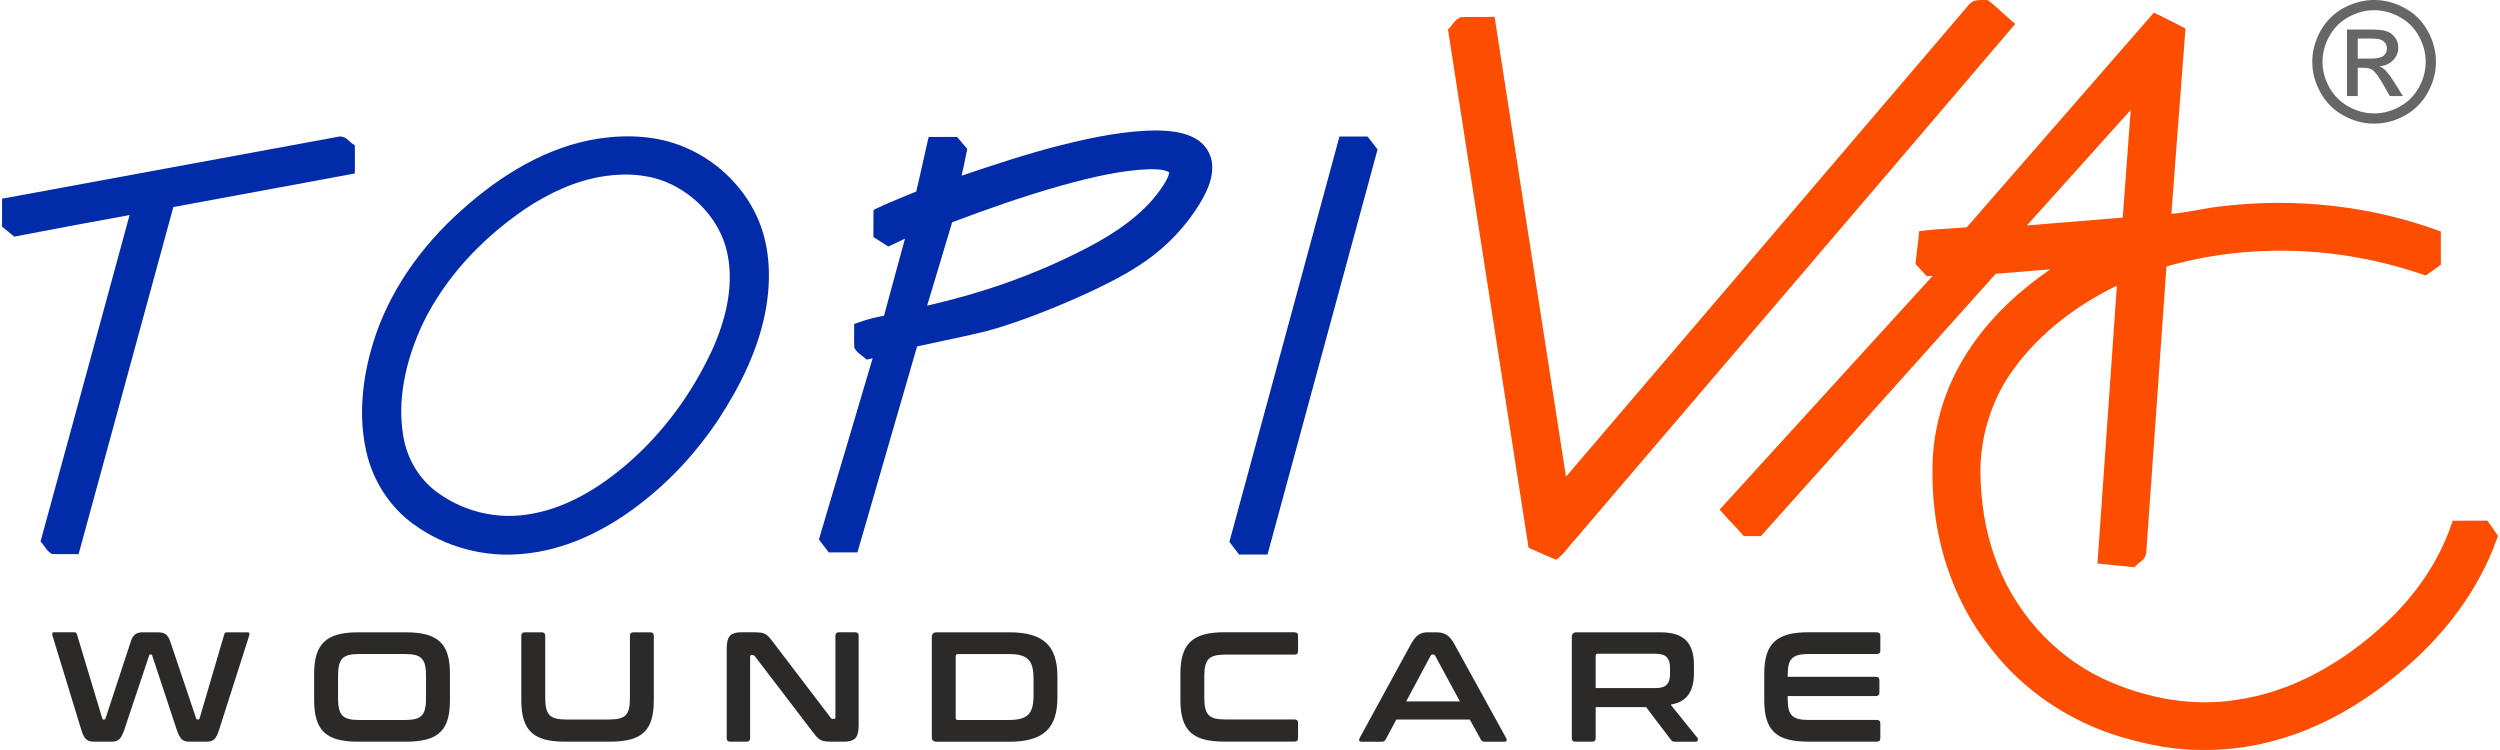 <?xml version="1.0" encoding="UTF-8"?>
<!DOCTYPE svg PUBLIC "-//W3C//DTD SVG 1.1//EN" "http://www.w3.org/Graphics/SVG/1.1/DTD/svg11.dtd">
<!-- Creator: CorelDRAW -->
<svg xmlns="http://www.w3.org/2000/svg" xml:space="preserve" width="160px" height="48px" style="shape-rendering:geometricPrecision; text-rendering:geometricPrecision; image-rendering:optimizeQuality; fill-rule:evenodd; clip-rule:evenodd"
viewBox="0 0 120.312 36.153"
 xmlns:xlink="http://www.w3.org/1999/xlink">
 <defs>
  <style type="text/css">
   <![CDATA[
    .fil1 {fill:#022BAA;fill-rule:nonzero}
    .fil2 {fill:#2B2A29;fill-rule:nonzero}
    .fil3 {fill:#666666;fill-rule:nonzero}
    .fil0 {fill:#FC4D01;fill-rule:nonzero}
   ]]>
  </style>
 </defs>
 <g id="Layer_x0020_1">
  <g id="_284589480">
   <path id="_280222960" class="fil0" d="M103.924 0.703c0.136,0.069 0.322,0.162 0.508,0.254 0.208,0.104 0.417,0.208 0.655,0.332l0.163 0.085 -0.013 0.181c-0.117,1.512 -0.232,3.025 -0.348,4.537 -0.107,1.406 -0.213,2.812 -0.318,4.218 0.42,-0.036 0.839,-0.111 1.258,-0.187 0.421,-0.076 0.842,-0.151 1.272,-0.19l0 -0.001c1.738,-0.2 3.5,-0.205 5.239,-0.008 1.714,0.193 3.407,0.581 5.035,1.167l0.184 0.066 0 0.196 0 0.316c0,0.316 0,0.632 0.001,0.948l0.001 0.142 -0.114 0.084c-0.079,0.058 -0.163,0.117 -0.25,0.18 -0.079,0.057 -0.163,0.116 -0.252,0.177l-0.117 0.08 -0.132 -0.045c-2.031,-0.698 -4.172,-1.088 -6.317,-1.145 -2.039,-0.054 -4.084,0.19 -6.046,0.755 -0.185,2.647 -0.367,5.206 -0.548,7.766 -0.145,2.043 -0.29,4.094 -0.422,5.967 -0.002,0.299 -0.189,0.438 -0.37,0.573 -0.044,0.032 -0.087,0.065 -0.114,0.093l-0.094 0.099 -0.135 -0.015c-0.27,-0.028 -0.492,-0.05 -0.714,-0.071 -0.233,-0.022 -0.465,-0.044 -0.662,-0.066l-0.268 -0.028 0.019 -0.268c0.128,-1.843 0.25,-3.578 0.372,-5.309 0.185,-2.619 0.37,-5.238 0.546,-7.819 -0.945,0.461 -1.849,1.013 -2.676,1.661 -0.874,0.685 -1.662,1.478 -2.316,2.381 -0.508,0.699 -0.899,1.476 -1.166,2.294 -0.27,0.828 -0.413,1.697 -0.421,2.566 0.004,0.719 0.057,1.44 0.173,2.151 0.107,0.665 0.268,1.321 0.491,1.958l0.001 0.002c0.441,1.293 1.146,2.494 2.05,3.517 0.89,1.007 1.976,1.841 3.195,2.417l0 0.001c1.021,0.478 2.113,0.824 3.228,1.003 1.052,0.167 2.127,0.186 3.185,0.023l0.004 0c1.301,-0.185 2.547,-0.611 3.711,-1.21 1.283,-0.66 2.466,-1.528 3.515,-2.512l0.001 -0.001c0.718,-0.671 1.366,-1.422 1.91,-2.24 0.514,-0.774 0.937,-1.607 1.238,-2.488l0.063 -0.187 0.198 -0.002c0.255,-0.004 0.512,-0.003 0.769,-0.003 0.186,0 0.373,0 0.56,-0.001l0.143 -0.001 0.084 0.117c0.057,0.078 0.117,0.162 0.177,0.249 0.081,0.117 0.139,0.199 0.174,0.252l0.078 0.117 -0.047 0.133c-0.447,1.262 -1.093,2.438 -1.881,3.512 -0.839,1.143 -1.841,2.17 -2.94,3.06l0.001 0c-0.641,0.525 -1.317,1.017 -2.031,1.459 -0.709,0.439 -1.452,0.827 -2.229,1.145l0 0.001c-0.816,0.335 -1.662,0.595 -2.523,0.768 -0.828,0.165 -1.675,0.25 -2.527,0.242 -0.678,0.013 -1.349,-0.049 -2.01,-0.16 -0.654,-0.111 -1.305,-0.272 -1.947,-0.457l-0.002 0c-1.237,-0.365 -2.418,-0.92 -3.486,-1.64 -1.048,-0.705 -1.988,-1.57 -2.766,-2.57 -0.946,-1.165 -1.658,-2.499 -2.137,-3.913 -0.496,-1.466 -0.739,-3.02 -0.732,-4.565 -0.02,-0.963 0.1,-1.924 0.346,-2.852 0.248,-0.935 0.626,-1.835 1.12,-2.666 0.587,-0.99 1.318,-1.879 2.144,-2.672 0.641,-0.615 1.337,-1.172 2.068,-1.672 -0.348,0.027 -0.699,0.057 -1.05,0.086 -0.517,0.044 -1.033,0.088 -1.578,0.126 -1.861,2.078 -3.722,4.156 -5.583,6.234 -1.886,2.107 -3.771,4.213 -5.656,6.32l-0.082 0.092 -0.122 0.001c-0.094,0.002 -0.19,0.003 -0.286,0.003 -0.096,0.001 -0.191,0.001 -0.286,0l-0.127 0 -0.083 -0.095c-0.147,-0.17 -0.306,-0.338 -0.466,-0.505 -0.151,-0.159 -0.303,-0.318 -0.456,-0.494l-0.165 -0.187 0.168 -0.183c1.548,-1.696 3.094,-3.394 4.64,-5.092 1.73,-1.9 3.459,-3.799 5.462,-5.99l-0.077 0.004 -0.084 0.003 -0.127 0.005 -0.087 -0.094 -0.19 -0.207 -0.177 -0.191 -0.085 -0.092 0.012 -0.125c0.019,-0.188 0.044,-0.387 0.068,-0.586 0.028,-0.216 0.055,-0.433 0.074,-0.645l0.02 -0.225 0.223 -0.028c0.443,-0.055 0.898,-0.083 1.353,-0.11 0.234,-0.014 0.469,-0.028 0.721,-0.049l1.127 -1.295c2.171,-2.491 4.333,-4.975 7.752,-8.894l0.142 -0.163 0.193 0.099zm-6.32 10.164l1.003 -0.083c1.206,-0.099 2.412,-0.198 3.618,-0.294 0.081,-1.068 0.157,-2.103 0.233,-3.138 0.051,-0.691 0.101,-1.383 0.152,-2.054 -1.076,1.198 -1.77,1.97 -2.456,2.733 -0.947,1.053 -1.902,2.115 -2.55,2.837z"/>
   <path id="_280222840" class="fil0" d="M94.877 0.153c0.201,-0.163 0.426,-0.157 0.634,-0.15 0.04,0.001 0.078,0.002 0.11,0.002l0.097 -0.002 0.077 0.06c0.224,0.173 0.426,0.358 0.628,0.543 0.135,0.124 0.27,0.248 0.407,0.364l0.214 0.181 -0.181 0.214c-4.251,4.989 -8.508,9.972 -12.766,14.957 -2.778,3.252 -5.555,6.504 -8.332,9.758l-0.011 0.012c-0.085,0.089 -0.167,0.19 -0.249,0.292 -0.139,0.172 -0.277,0.342 -0.457,0.493l-0.125 0.104 -0.152 -0.059c-0.228,-0.088 -0.434,-0.181 -0.641,-0.276 -0.146,-0.066 -0.292,-0.133 -0.403,-0.179l-0.143 -0.061 -0.023 -0.153 -0.836 -5.367c-1.06,-6.803 -2.12,-13.6 -3.005,-19.334l-0.02 -0.135 0.095 -0.1c0.036,-0.037 0.069,-0.081 0.103,-0.124 0.094,-0.121 0.189,-0.242 0.346,-0.331l0.058 -0.032 0.064 -0.004c0.248,-0.013 0.502,-0.012 0.755,-0.009 0.192,0.002 0.384,0.004 0.578,-0.003l0.245 -0.007 0.038 0.243c0.446,2.872 0.891,5.744 1.337,8.617 0.689,4.437 1.377,8.875 2.068,13.313 3.614,-4.227 7.223,-8.459 10.834,-12.69 2.872,-3.367 5.745,-6.733 8.619,-10.099l0.016 -0.019 0.02 -0.017z"/>
   <path id="_280222936" class="fil1" d="M51.113 6.982c0.742,-0.186 1.495,-0.357 2.26,-0.483 0.763,-0.127 1.536,-0.208 2.319,-0.213l0.01 0c0.295,0.01 0.597,0.027 0.891,0.077 0.309,0.052 0.612,0.141 0.898,0.294l0 0c0.24,0.126 0.445,0.316 0.592,0.542 0.146,0.224 0.237,0.486 0.251,0.757 0.016,0.294 -0.032,0.579 -0.118,0.85 -0.082,0.259 -0.201,0.51 -0.331,0.747l-0.001 0.004c-0.365,0.648 -0.811,1.247 -1.322,1.787 -0.516,0.544 -1.097,1.027 -1.727,1.435l0 0c-0.79,0.534 -2.096,1.182 -3.452,1.765 -1.454,0.624 -2.973,1.176 -3.978,1.429 -0.609,0.153 -1.367,0.313 -2.133,0.476 -0.41,0.087 -0.822,0.174 -1.164,0.249 -0.938,3.244 -1.877,6.488 -2.817,9.729l-0.058 0.202 -0.209 0 -1.036 0 -0.138 0 -0.085 -0.112 -0.149 -0.198 -0.001 0.001 -0.154 -0.204 -0.085 -0.112 0.04 -0.134c0.448,-1.509 0.896,-3.017 1.343,-4.526 0.403,-1.358 0.805,-2.716 1.207,-4.073l-0.146 0.034 -0.138 0.033 -0.108 -0.093c-0.035,-0.029 -0.074,-0.059 -0.113,-0.087 -0.119,-0.089 -0.24,-0.179 -0.334,-0.324l-0.04 -0.06 -0.005 -0.07c-0.014,-0.195 -0.012,-0.397 -0.008,-0.598 0.001,-0.097 0.003,-0.194 0.002,-0.287l-0.002 -0.197 0.183 -0.068c0.234,-0.085 0.473,-0.159 0.718,-0.22 0.176,-0.044 0.356,-0.08 0.538,-0.109l0.479 -1.766c0.151,-0.557 0.302,-1.11 0.533,-1.954l-0.241 0.115c-0.141,0.067 -0.281,0.133 -0.422,0.199l-0.14 0.066 -0.129 -0.082c-0.101,-0.064 -0.089,-0.058 -0.289,-0.185l-0.173 -0.111 -0.128 -0.082 -0.001 -0.152 0 -0.098c-0.001,-0.295 -0.002,-0.59 0.004,-0.883l0.004 -0.172 0.154 -0.075c0.415,-0.201 0.846,-0.378 1.275,-0.554 0.209,-0.085 0.418,-0.171 0.628,-0.261 0.111,-0.447 0.217,-0.929 0.323,-1.41l0 -0.001c0.071,-0.322 0.141,-0.642 0.226,-1.002l0.051 -0.215 0.221 0 1.02 0 0.129 0 0.085 0.101c0.028,0.034 0.077,0.093 0.157,0.186 0.037,0.044 0.089,0.104 0.158,0.184l0.089 0.102 -0.026 0.133c-0.072,0.375 -0.157,0.766 -0.246,1.161 1.606,-0.542 3.214,-1.076 4.855,-1.487zm0.005 1.946c-0.921,0.259 -1.834,0.548 -2.742,0.857 -0.867,0.295 -1.726,0.608 -2.577,0.929 -0.301,1.01 -0.568,1.897 -0.837,2.789 -0.123,0.41 -0.246,0.82 -0.37,1.23 1.288,-0.294 2.53,-0.645 3.744,-1.071 1.361,-0.478 2.687,-1.049 4.006,-1.736 0.685,-0.358 1.341,-0.754 1.931,-1.205 0.582,-0.444 1.096,-0.939 1.505,-1.5l0 0 0.036 -0.053c0.173,-0.246 0.35,-0.498 0.431,-0.769l0.001 0c0.009,-0.032 0.015,-0.067 0.013,-0.094 -0.226,-0.135 -0.537,-0.142 -0.83,-0.149l-0.078 -0.002c-0.71,0.024 -1.419,0.122 -2.123,0.262 -0.718,0.142 -1.419,0.324 -2.111,0.513l0 0.001z"/>
   <path id="_280223680" class="fil1" d="M0.23 9.536c4.178,-0.773 8.356,-1.542 12.533,-2.31l3.376 -0.622c0.301,-0.086 0.47,0.073 0.636,0.23 0.037,0.036 0.075,0.071 0.101,0.087l0.128 0.081 0.002 0.154c0.002,0.258 0.003,0.427 0.003,0.488 0,0.061 -0.001,0.23 -0.003,0.488l-0.002 0.23 -0.226 0.042c-1.156,0.214 -2.313,0.428 -3.469,0.642 -1.684,0.312 -3.367,0.624 -5.052,0.934 -1.007,3.694 -2.016,7.388 -3.024,11.082l-1.487 5.444 -0.057 0.21 -0.216 -0.005c-0.133,-0.003 -0.265,-0.001 -0.398,0.001 -0.201,0.002 -0.402,0.004 -0.599,-0.006l-0.079 -0.004 -0.064 -0.044c-0.135,-0.093 -0.215,-0.21 -0.295,-0.326 -0.029,-0.042 -0.058,-0.085 -0.088,-0.12l-0.094 -0.111 0.038 -0.141c0.73,-2.67 1.46,-5.339 2.188,-8.008 0.552,-2.026 1.213,-4.452 2.065,-7.585 -0.819,0.149 -1.655,0.302 -2.502,0.46 -0.916,0.172 -1.899,0.358 -2.931,0.555l-0.127 0.025 -0.101 -0.083c-0.046,-0.037 -0.114,-0.094 -0.195,-0.161 -0.052,-0.044 -0.117,-0.098 -0.192,-0.161l-0.101 -0.085 0.001 -0.13c0.001,-0.054 0.001,-0.236 0.001,-0.488 0,-0.461 0,-0.505 0,-0.496l0 -0.225 0.228 -0.042z"/>
   <path id="_281787680" class="fil1" d="M28.814 6.672c0.693,-0.099 1.406,-0.13 2.112,-0.064 0.64,0.06 1.269,0.2 1.866,0.442l0 0c0.781,0.31 1.502,0.771 2.114,1.346 0.61,0.571 1.114,1.254 1.467,2.011l-0.001 0.001c0.303,0.648 0.478,1.338 0.552,2.041 0.082,0.778 0.04,1.571 -0.086,2.337l0 0.001c-0.165,0.987 -0.473,1.934 -0.874,2.84 -0.399,0.901 -0.89,1.764 -1.427,2.587l-0.001 0.003c-0.524,0.787 -1.111,1.535 -1.756,2.228 -0.632,0.68 -1.32,1.307 -2.059,1.871l0 0c-0.851,0.655 -1.785,1.229 -2.779,1.653 -0.895,0.381 -1.841,0.641 -2.821,0.729l0 0c-0.929,0.094 -1.873,0.013 -2.772,-0.229 -0.894,-0.24 -1.746,-0.641 -2.498,-1.19l-0.001 0.002c-0.571,-0.409 -1.058,-0.927 -1.444,-1.514 -0.392,-0.597 -0.678,-1.263 -0.839,-1.958 -0.197,-0.846 -0.25,-1.712 -0.193,-2.573 0.062,-0.952 0.259,-1.897 0.542,-2.799 0.375,-1.193 0.935,-2.315 1.631,-3.348 0.741,-1.101 1.637,-2.101 2.627,-2.979l0 0c0.931,-0.833 1.954,-1.596 3.059,-2.198 1.115,-0.608 2.311,-1.052 3.58,-1.239l0.001 0zm0.246 1.817c-0.697,0.101 -1.372,0.305 -2.018,0.581 -0.65,0.278 -1.272,0.628 -1.858,1.021l0 0.001c-1.05,0.721 -2.027,1.561 -2.875,2.51 -0.794,0.888 -1.475,1.871 -2,2.94l0 0c-0.428,0.905 -0.765,1.873 -0.938,2.864 -0.152,0.87 -0.178,1.755 -0.028,2.628l0 0.003c0.094,0.571 0.306,1.122 0.616,1.607 0.302,0.473 0.699,0.885 1.173,1.196l0.004 0.004c0.602,0.413 1.282,0.709 1.992,0.874 0.705,0.163 1.438,0.197 2.155,0.088l0.004 0c0.927,-0.129 1.805,-0.45 2.626,-0.891 0.83,-0.446 1.602,-1.012 2.308,-1.627l0 0c0.835,-0.732 1.587,-1.556 2.249,-2.447 0.679,-0.915 1.263,-1.905 1.746,-2.941l0.001 0c0.324,-0.713 0.588,-1.47 0.735,-2.24 0.146,-0.766 0.177,-1.547 0.037,-2.316l-0.002 -0.002c-0.128,-0.736 -0.455,-1.42 -0.916,-2.005 -0.485,-0.614 -1.115,-1.117 -1.816,-1.454l-0.001 0c-0.463,-0.225 -0.963,-0.361 -1.475,-0.425 -0.57,-0.072 -1.155,-0.053 -1.721,0.03z"/>
   <path id="_284589504" class="fil1" d="M64.683 6.581c0.251,-0.001 0.502,-0.001 0.753,-0.001l0.251 0 0.136 0.001 0.084 0.108c0.08,0.103 0.16,0.206 0.24,0.31l0.073 0.095 0.085 0.111 -0.036 0.133 -0.206 0.758c-1.72,6.324 -3.439,12.649 -5.007,18.43l-0.056 0.206 -0.213 0c-0.566,0 -0.905,0 -1.017,0l-0.138 0.001 -0.084 -0.109c-0.092,-0.12 -0.149,-0.195 -0.2,-0.262l-0.101 -0.131 -0.085 -0.11 0.036 -0.133c0.943,-3.477 1.889,-6.954 2.833,-10.431 0.794,-2.923 1.589,-5.847 2.382,-8.771l0.055 -0.204 0.213 -0.002z"/>
   <path id="_279004840" class="fil2" d="M3.505 30.48c0.05,0 0.085,0.033 0.105,0.098l1.221 4.052c0.004,0.036 0.025,0.053 0.06,0.053l0.037 0c0.03,0 0.05,-0.018 0.06,-0.053l1.22 -3.713c0.055,-0.171 0.128,-0.286 0.219,-0.346 0.09,-0.06 0.203,-0.091 0.339,-0.091l0.745 0c0.165,0 0.293,0.033 0.381,0.098 0.087,0.066 0.159,0.179 0.214,0.339l1.25 3.713c0.011,0.036 0.03,0.053 0.06,0.053l0.045 0c0.03,0 0.05,-0.018 0.06,-0.053l1.19 -4.052c0.01,-0.04 0.026,-0.067 0.049,-0.079 0.022,-0.012 0.046,-0.019 0.071,-0.019l1.017 0c0.04,0 0.064,0.018 0.071,0.052 0.008,0.036 0.004,0.076 -0.011,0.121l-1.446 4.527c-0.07,0.226 -0.148,0.377 -0.233,0.455 -0.085,0.077 -0.201,0.117 -0.347,0.117l-0.882 0c-0.145,0 -0.26,-0.04 -0.342,-0.12 -0.083,-0.081 -0.162,-0.231 -0.237,-0.452l-1.183 -3.578c-0.004,-0.036 -0.025,-0.053 -0.06,-0.053l-0.029 0c-0.036,0 -0.055,0.018 -0.06,0.053l-1.197 3.578c-0.076,0.221 -0.155,0.371 -0.238,0.452 -0.083,0.08 -0.197,0.12 -0.342,0.12l-0.859 0c-0.085,0 -0.159,-0.007 -0.222,-0.022 -0.063,-0.015 -0.119,-0.044 -0.17,-0.087 -0.05,-0.043 -0.094,-0.101 -0.132,-0.177 -0.037,-0.075 -0.074,-0.171 -0.109,-0.286l-1.386 -4.527c-0.015,-0.051 -0.019,-0.092 -0.011,-0.125 0.007,-0.033 0.031,-0.049 0.071,-0.049l1.01 0zm15.975 0c0.382,0 0.707,0.036 0.976,0.109 0.269,0.073 0.487,0.189 0.655,0.346 0.168,0.158 0.29,0.363 0.366,0.614 0.076,0.252 0.113,0.558 0.113,0.919l0 1.296c0,0.361 -0.037,0.669 -0.113,0.923 -0.076,0.254 -0.197,0.459 -0.366,0.617 -0.168,0.158 -0.386,0.272 -0.655,0.342 -0.269,0.07 -0.594,0.106 -0.976,0.106l-2.327 0c-0.382,0 -0.705,-0.036 -0.971,-0.106 -0.267,-0.07 -0.484,-0.184 -0.652,-0.342 -0.168,-0.158 -0.291,-0.364 -0.369,-0.617 -0.077,-0.254 -0.117,-0.561 -0.117,-0.923l0 -1.296c0,-0.361 0.039,-0.667 0.117,-0.919 0.078,-0.251 0.201,-0.455 0.369,-0.614 0.168,-0.157 0.385,-0.273 0.652,-0.346 0.266,-0.073 0.59,-0.109 0.971,-0.109l2.327 0zm-3.283 3.202c0,0.196 0.016,0.36 0.049,0.493 0.032,0.133 0.086,0.238 0.162,0.317 0.075,0.077 0.177,0.133 0.305,0.165 0.127,0.033 0.29,0.049 0.486,0.049l2.236 0c0.196,0 0.359,-0.016 0.486,-0.049 0.128,-0.033 0.23,-0.088 0.305,-0.165 0.076,-0.078 0.13,-0.183 0.162,-0.317 0.033,-0.133 0.049,-0.297 0.049,-0.493l0 -1.13c0,-0.197 -0.016,-0.36 -0.049,-0.494 -0.032,-0.133 -0.086,-0.238 -0.162,-0.317 -0.075,-0.077 -0.177,-0.133 -0.305,-0.165 -0.127,-0.033 -0.29,-0.049 -0.486,-0.049l-2.236 0c-0.196,0 -0.359,0.016 -0.486,0.049 -0.128,0.033 -0.23,0.088 -0.305,0.165 -0.076,0.078 -0.13,0.183 -0.162,0.317 -0.033,0.133 -0.049,0.297 -0.049,0.494l0 1.13zm9.821 -3.202c0.11,0 0.165,0.055 0.165,0.165l0 3.006c0,0.2 0.017,0.367 0.049,0.501 0.033,0.133 0.087,0.238 0.162,0.316 0.076,0.078 0.177,0.133 0.305,0.166 0.128,0.032 0.29,0.049 0.486,0.049l2.087 0c0.196,0 0.358,-0.017 0.486,-0.049 0.128,-0.033 0.23,-0.088 0.305,-0.166 0.076,-0.077 0.128,-0.183 0.158,-0.316 0.03,-0.133 0.044,-0.301 0.044,-0.501l0 -3.006c0,-0.11 0.056,-0.165 0.166,-0.165l0.821 0c0.11,0 0.165,0.055 0.165,0.165l0 3.119c0,0.361 -0.037,0.669 -0.113,0.923 -0.076,0.254 -0.197,0.459 -0.366,0.617 -0.168,0.158 -0.386,0.272 -0.655,0.342 -0.269,0.07 -0.594,0.106 -0.976,0.106l-2.169 0c-0.382,0 -0.705,-0.036 -0.972,-0.106 -0.266,-0.07 -0.483,-0.184 -0.651,-0.342 -0.168,-0.158 -0.291,-0.364 -0.369,-0.617 -0.077,-0.254 -0.117,-0.561 -0.117,-0.923l0 -3.119c0,-0.11 0.058,-0.165 0.173,-0.165l0.813 0zm10.251 0c0.12,0 0.221,0.005 0.302,0.015 0.08,0.01 0.15,0.031 0.211,0.064 0.06,0.033 0.117,0.077 0.173,0.135 0.056,0.058 0.118,0.134 0.189,0.23l2.801 3.676c0.02,0.035 0.052,0.052 0.098,0.052l0.068 0c0.04,0 0.06,-0.025 0.06,-0.076l0 -3.932c0,-0.11 0.055,-0.165 0.165,-0.165l0.791 0c0.11,0 0.165,0.055 0.165,0.165l0 4.323c0,0.307 -0.055,0.514 -0.165,0.622 -0.11,0.108 -0.281,0.162 -0.512,0.162l-0.648 0c-0.115,0 -0.211,-0.005 -0.289,-0.015 -0.077,-0.01 -0.147,-0.03 -0.207,-0.06 -0.06,-0.03 -0.119,-0.074 -0.177,-0.132 -0.057,-0.058 -0.124,-0.137 -0.199,-0.238l-2.809 -3.675c-0.03,-0.036 -0.063,-0.053 -0.098,-0.053l-0.068 0c-0.041,0 -0.06,0.026 -0.06,0.076l0 3.932c0,0.11 -0.055,0.165 -0.165,0.165l-0.791 0c-0.116,0 -0.173,-0.055 -0.173,-0.165l0 -4.323c0,-0.307 0.055,-0.513 0.165,-0.622 0.11,-0.108 0.281,-0.162 0.512,-0.162l0.663 0zm12.299 0c0.407,0 0.756,0.042 1.047,0.125 0.292,0.083 0.53,0.211 0.716,0.384 0.186,0.173 0.322,0.394 0.41,0.663 0.088,0.269 0.132,0.586 0.132,0.953l0 1.024c0,0.367 -0.044,0.684 -0.132,0.953 -0.088,0.269 -0.224,0.49 -0.41,0.663 -0.186,0.173 -0.424,0.302 -0.716,0.384 -0.291,0.083 -0.64,0.125 -1.047,0.125l-3.525 0c-0.151,0 -0.226,-0.076 -0.226,-0.226l0 -4.821c0,-0.15 0.075,-0.226 0.226,-0.226l3.525 0zm-2.598 4.128c0,0.065 0.033,0.098 0.098,0.098l2.471 0c0.221,0 0.407,-0.02 0.557,-0.06 0.15,-0.04 0.272,-0.105 0.366,-0.196 0.093,-0.09 0.159,-0.211 0.199,-0.361 0.04,-0.151 0.06,-0.336 0.06,-0.558l0 -0.828c0,-0.222 -0.02,-0.407 -0.06,-0.558 -0.04,-0.15 -0.107,-0.271 -0.199,-0.361 -0.093,-0.091 -0.215,-0.156 -0.366,-0.196 -0.15,-0.04 -0.336,-0.06 -0.557,-0.06l-2.471 0c-0.065,0 -0.098,0.036 -0.098,0.106l0 2.975zm16.336 -4.128c0.111,0 0.166,0.055 0.166,0.165l0 0.738c0,0.116 -0.055,0.173 -0.166,0.173l-3.351 0c-0.196,0 -0.359,0.016 -0.486,0.049 -0.128,0.033 -0.23,0.088 -0.305,0.165 -0.076,0.078 -0.13,0.182 -0.162,0.313 -0.033,0.13 -0.049,0.296 -0.049,0.496l0 1.07c0,0.2 0.016,0.367 0.049,0.501 0.032,0.133 0.086,0.238 0.162,0.316 0.075,0.078 0.177,0.133 0.305,0.166 0.127,0.032 0.29,0.049 0.486,0.049l3.351 0c0.111,0 0.166,0.055 0.166,0.165l0 0.738c0,0.11 -0.055,0.165 -0.166,0.165l-3.396 0c-0.382,0 -0.705,-0.036 -0.971,-0.106 -0.267,-0.07 -0.484,-0.184 -0.652,-0.342 -0.168,-0.158 -0.291,-0.364 -0.369,-0.617 -0.077,-0.254 -0.117,-0.561 -0.117,-0.923l0 -1.296c0,-0.361 0.039,-0.667 0.117,-0.919 0.078,-0.251 0.201,-0.455 0.369,-0.614 0.168,-0.157 0.385,-0.273 0.652,-0.346 0.266,-0.073 0.59,-0.109 0.971,-0.109l3.396 0zm6.839 0c0.191,0 0.351,0.039 0.482,0.117 0.131,0.078 0.259,0.23 0.384,0.456l2.493 4.526c0.026,0.051 0.032,0.092 0.02,0.125 -0.012,0.033 -0.049,0.049 -0.109,0.049l-0.956 0c-0.085,0 -0.143,-0.033 -0.173,-0.098l-0.535 -0.971 -3.541 0 -0.52 0.971c-0.036,0.065 -0.093,0.098 -0.173,0.098l-0.979 0c-0.065,0 -0.104,-0.016 -0.117,-0.049 -0.012,-0.033 -0.006,-0.074 0.019,-0.125l2.471 -4.526c0.125,-0.226 0.248,-0.378 0.368,-0.456 0.121,-0.077 0.262,-0.117 0.423,-0.117l0.444 0zm-1.461 3.33l2.59 0 -1.197 -2.207c-0.02,-0.036 -0.048,-0.053 -0.083,-0.053l-0.045 0c-0.035,0 -0.063,0.018 -0.083,0.053l-1.182 2.207zm12.252 -3.33c0.577,0 0.991,0.131 1.243,0.391 0.251,0.262 0.376,0.649 0.376,1.16l0 0.43c0,0.431 -0.088,0.773 -0.263,1.024 -0.176,0.252 -0.463,0.412 -0.859,0.482l1.288 1.597c0.026,0.026 0.033,0.063 0.023,0.113 -0.011,0.051 -0.051,0.076 -0.121,0.076l-0.971 0c-0.065,0 -0.11,-0.007 -0.135,-0.022 -0.026,-0.015 -0.051,-0.041 -0.076,-0.076l-1.189 -1.567 -2.432 0 0 1.499c0,0.11 -0.055,0.165 -0.165,0.165l-0.813 0c-0.116,0 -0.173,-0.055 -0.173,-0.165l0 -4.881c0,-0.15 0.075,-0.226 0.226,-0.226l4.043 0zm-3.117 2.689l2.883 0c0.256,0 0.437,-0.055 0.543,-0.165 0.105,-0.111 0.158,-0.279 0.158,-0.505l0 -0.316c0,-0.226 -0.053,-0.394 -0.158,-0.505 -0.106,-0.11 -0.286,-0.165 -0.543,-0.165l-2.785 0c-0.065,0 -0.098,0.03 -0.098,0.091l0 1.567zm13.549 -2.689c0.116,0 0.173,0.055 0.173,0.165l0 0.716c0,0.11 -0.058,0.165 -0.173,0.165l-3.291 0c-0.196,0 -0.358,0.016 -0.486,0.049 -0.128,0.033 -0.231,0.088 -0.309,0.165 -0.078,0.078 -0.132,0.183 -0.162,0.317 -0.03,0.133 -0.045,0.297 -0.045,0.494l0 0.075 4.256 0c0.11,0 0.165,0.055 0.165,0.165l0 0.595c0,0.111 -0.055,0.166 -0.165,0.166l-4.256 0 0 0.128c0,0.196 0.015,0.36 0.045,0.493 0.03,0.133 0.084,0.238 0.162,0.317 0.077,0.077 0.181,0.133 0.309,0.165 0.128,0.033 0.29,0.049 0.486,0.049l3.291 0c0.116,0 0.173,0.055 0.173,0.165l0 0.716c0,0.11 -0.058,0.165 -0.173,0.165l-3.314 0c-0.382,0 -0.705,-0.036 -0.971,-0.106 -0.267,-0.07 -0.484,-0.184 -0.652,-0.342 -0.168,-0.158 -0.291,-0.364 -0.369,-0.617 -0.077,-0.254 -0.117,-0.561 -0.117,-0.923l0 -1.296c0,-0.361 0.039,-0.667 0.117,-0.919 0.078,-0.251 0.201,-0.455 0.369,-0.614 0.168,-0.157 0.385,-0.273 0.652,-0.346 0.266,-0.073 0.59,-0.109 0.971,-0.109l3.314 0z"/>
   <path id="_279004384" class="fil3" d="M113.554 2.824l0.628 0c0.3,0 0.504,-0.045 0.615,-0.134 0.109,-0.089 0.164,-0.208 0.164,-0.356 0,-0.095 -0.027,-0.18 -0.08,-0.255 -0.052,-0.074 -0.125,-0.131 -0.218,-0.167 -0.094,-0.038 -0.267,-0.055 -0.52,-0.055l-0.588 0 0 0.968zm-0.518 1.805l0 -3.207 1.102 0c0.377,0 0.649,0.028 0.818,0.088 0.169,0.059 0.302,0.162 0.404,0.31 0.1,0.149 0.149,0.304 0.149,0.471 0,0.235 -0.084,0.439 -0.251,0.612 -0.167,0.174 -0.39,0.271 -0.665,0.293 0.113,0.047 0.205,0.104 0.271,0.17 0.13,0.127 0.288,0.339 0.475,0.636l0.391 0.628 -0.632 0 -0.285 -0.506c-0.223,-0.397 -0.404,-0.646 -0.541,-0.745 -0.094,-0.075 -0.233,-0.111 -0.415,-0.111l-0.304 0 0 1.363 -0.518 0zm1.308 -4.137c-0.419,0 -0.826,0.109 -1.222,0.323 -0.397,0.214 -0.707,0.521 -0.931,0.919 -0.224,0.399 -0.335,0.815 -0.335,1.248 0,0.429 0.11,0.84 0.33,1.233 0.22,0.394 0.528,0.701 0.923,0.922 0.395,0.22 0.806,0.33 1.236,0.33 0.43,0 0.842,-0.11 1.237,-0.33 0.395,-0.221 0.701,-0.528 0.919,-0.922 0.219,-0.393 0.328,-0.804 0.328,-1.233 0,-0.433 -0.111,-0.849 -0.334,-1.248 -0.222,-0.398 -0.532,-0.705 -0.931,-0.919 -0.398,-0.214 -0.805,-0.323 -1.221,-0.323zm0 -0.493c0.501,0 0.988,0.128 1.466,0.384 0.476,0.257 0.849,0.624 1.114,1.103 0.266,0.477 0.399,0.976 0.399,1.495 0,0.513 -0.131,1.007 -0.394,1.479 -0.262,0.475 -0.63,0.843 -1.101,1.106 -0.473,0.262 -0.967,0.393 -1.484,0.393 -0.516,0 -1.011,-0.131 -1.483,-0.393 -0.473,-0.262 -0.842,-0.631 -1.104,-1.106 -0.264,-0.472 -0.395,-0.966 -0.395,-1.479 0,-0.52 0.133,-1.019 0.4,-1.495 0.267,-0.479 0.639,-0.846 1.116,-1.103 0.476,-0.256 0.965,-0.384 1.465,-0.384z"/>
  </g>
 </g>
</svg>

